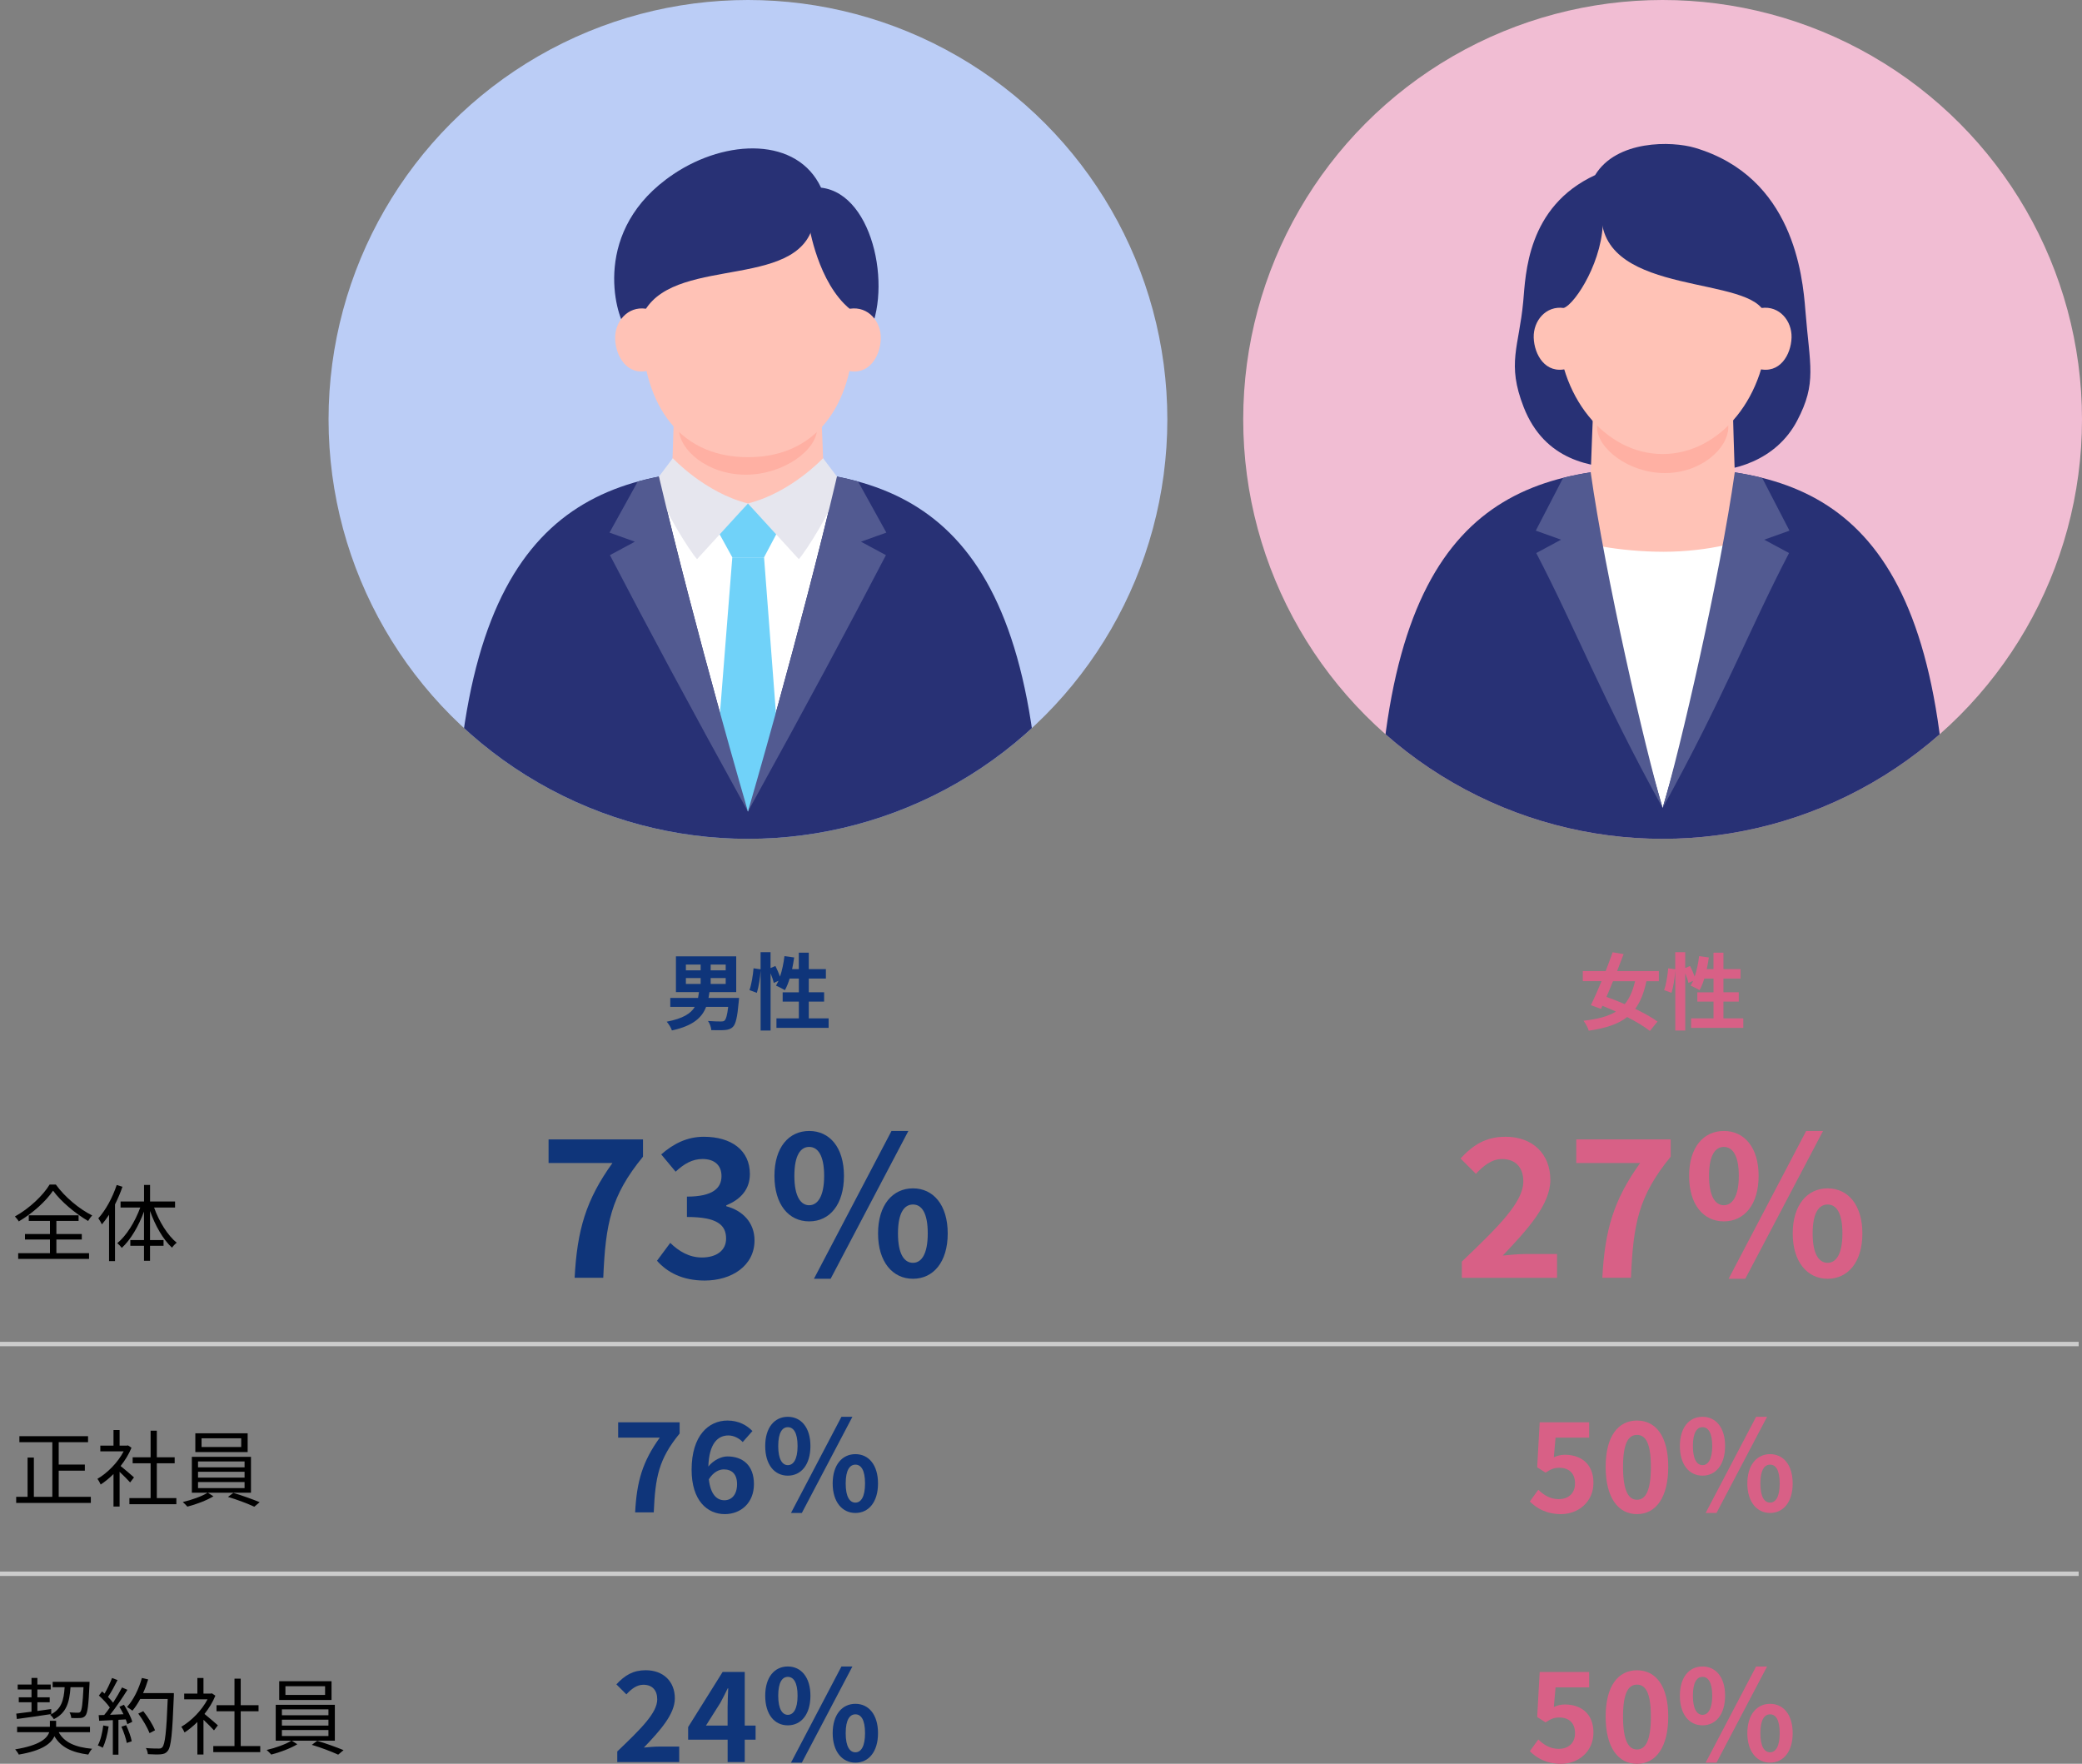 <?xml version="1.0" encoding="UTF-8"?>
<svg id="_レイヤー_2" data-name="レイヤー 2" xmlns="http://www.w3.org/2000/svg" xmlns:xlink="http://www.w3.org/1999/xlink" viewBox="0 0 539.13 456.7">
  <rect x="0" y="0" width="539.13" height="456.7" fill="#808080" stroke="none"/>
  <defs>
    <style>
      .cls-1 {
        fill: #0f357a;
      }

      .cls-2 {
        fill: #fff;
      }

      .cls-3 {
        clip-path: url(#clippath-2);
      }

      .cls-4 {
        fill: #ffb0a3;
      }

      .cls-5 {
        clip-path: url(#clippath-1);
      }

      .cls-6 {
        fill: #f1bdd3;
      }

      .cls-7 {
        fill: #525a91;
      }

      .cls-8 {
        fill: #283175;
      }

      .cls-9 {
        fill: #70d2f9;
      }

      .cls-10 {
        clip-path: url(#clippath);
      }

      .cls-11, .cls-12 {
        fill: none;
      }

      .cls-13 {
        fill: #e6e6ee;
      }

      .cls-14 {
        fill: #ffc2b6;
      }

      .cls-15 {
        clip-path: url(#clippath-3);
      }

      .cls-12 {
        stroke: #ccc;
        stroke-miterlimit: 10;
        stroke-width: 1.14px;
      }

      .cls-16 {
        fill: #d86086;
      }

      .cls-17 {
        fill: #bbcdf6;
      }
    </style>
    <clipPath id="clippath">
      <circle class="cls-11" cx="430.53" cy="108.6" r="108.6"/>
    </clipPath>
    <clipPath id="clippath-1">
      <path class="cls-11" d="m430.53,121.06c41.48,0,72.76,13.9,73.85,100.84h-147.7c1.09-86.94,32.37-100.84,73.85-100.84Z"/>
    </clipPath>
    <clipPath id="clippath-2">
      <circle class="cls-11" cx="193.68" cy="108.6" r="108.6"/>
    </clipPath>
    <clipPath id="clippath-3">
      <path class="cls-11" d="m216.73,123.4c-9.61,40.78-23.05,86.72-23.05,86.72,0,0-13.44-45.94-23.05-86.72-30.76,6.04-52.06,28.65-52.97,99.47h152.04c-.91-70.82-22.22-93.43-52.98-99.47Z"/>
    </clipPath>
  </defs>
  <g id="_レイヤー_1-2" data-name="レイヤー 1">
    <g>
      <g>
        <circle class="cls-6" cx="430.53" cy="108.6" r="108.6"/>
        <g class="cls-10">
          <g>
            <path class="cls-8" d="m430.53,121.06c41.48,0,72.76,13.9,73.85,100.84l-73.85,22.37-73.85-22.37c1.09-86.94,32.37-100.84,73.85-100.84Z"/>
            <path class="cls-2" d="m430.53,121.06c16.03,0,20.95,10.19,19.92,14.36-9.13,36.91-19.92,73.81-19.92,73.81,0,0-10.83-37.02-19.96-73.99-1.01-4.1,1.49-14.17,19.96-14.17Z"/>
            <path class="cls-8" d="m394.54,105.39c5.45,13.94,17.54,15.68,26.28,15.85,6.06,3.5,12.97,3.9,19.23.79,8.73.38,19.91-2.81,25.31-13.09,5.18-9.84,3.27-14.21,2.14-28.57-.72-9.17-3.19-34.54-28.57-42.09-6.06-1.8-20.33-2.06-25.88,7.06-17.7,8.19-17.98,25.85-18.61,32.72-1.1,11.83-4.33,15.97.1,27.32Z"/>
            <path class="cls-14" d="m448.66,124.71s4.95,9.65,5.15,12.79c.17,2.65-11.93,5.37-22.99,5.37s-23.67-2.2-23.55-4.42c.34-6.29,5.15-12.16,5.49-14.99.34-2.83,35.22-4.4,35.9,1.26Z"/>
            <path class="cls-14" d="m448.66,104.25s.48,17.62.68,20.76c.17,2.65-7.45,5.37-18.51,5.37s-19.2-2.2-19.08-4.42c.34-6.29.68-20.13,1.02-22.96.34-2.83,35.22-4.4,35.9,1.26Z"/>
            <path class="cls-4" d="m413.55,110.58c0,5.5,8.18,11.91,17.57,11.91s16.42-6.41,16.42-11.91-7.61-9.95-16.99-9.95-16.99,4.45-16.99,9.95Z"/>
            <path class="cls-14" d="m403.34,83.82c0,18.63,12.18,33.74,27.2,33.74s27.2-15.1,27.2-33.74-12.18-33.74-27.2-33.74-27.2,15.11-27.2,33.74Z"/>
            <path class="cls-8" d="m415.05,56.28c.36,10.75-7.08,22.41-10.15,23.48-6.93,6.04-11.79-9.35-2.23-22.75,9.56-13.39,12.07-9.7,12.37-.73Z"/>
            <path class="cls-8" d="m456.17,79.76c-7.05-8.59-45.75-3.43-41.12-28.21,1.19-6.39,14.6-13.73,31.61-6.03,20.06,9.07,19.33,35.82,9.51,34.24Z"/>
            <path class="cls-14" d="m405.75,95.49c-5.56,1.45-8.46-3.64-8.6-8.07-.13-4.36,3.17-8.33,7.8-7.67,3.86.55,4.57,14.75.79,15.74Z"/>
            <path class="cls-14" d="m455.32,95.49c5.56,1.45,8.46-3.64,8.6-8.07.13-4.36-3.17-8.33-7.8-7.67-3.86.55-4.57,14.75-.79,15.74Z"/>
            <g class="cls-5">
              <path class="cls-7" d="m397.69,137.4l7.04-13.6c3.64-1.4,7.18-1.5,7.18-1.5,3.75,26.63,13.99,71.4,18.63,86.92-16.04-29.09-22.38-46.16-32.73-66.02,1.74-.95,4.09-2.21,6.42-3.46l-6.54-2.34Z"/>
              <path class="cls-7" d="m463.38,137.4l-7.04-13.6c-3.64-1.4-7.13-1.49-7.13-1.49-3.75,26.63-14.03,71.39-18.67,86.91,16.04-29.09,22.38-46.16,32.73-66.02-1.74-.95-4.09-2.21-6.42-3.46l6.54-2.34Z"/>
            </g>
          </g>
        </g>
      </g>
      <g>
        <circle class="cls-17" cx="193.68" cy="108.6" r="108.6"/>
        <g class="cls-3">
          <g>
            <path class="cls-8" d="m193.68,121.48c-42.7,0-74.9,13.97-76.02,101.39l76.02,15,76.02-15c-1.12-87.42-33.32-101.39-76.02-101.39Z"/>
            <path class="cls-2" d="m193.68,121.48c-16.12,0-23.06,1.92-23.06,1.92,9.61,40.78,23.05,86.72,23.05,86.72,0,0,13.44-45.94,23.05-86.72,0,0-4.48-1.92-23.04-1.92Z"/>
            <path class="cls-8" d="m174.36,45.12c-21.38,14.34-14.94,36.38-12.41,39.64,17.61,22.69,54.96,14.24,62.06,3.36,7.45-11.4,2.66-37.94-11.4-39.53-6.07-13.05-24.39-12.78-38.25-3.48Z"/>
            <path class="cls-14" d="m174.59,104.58s-.5,17.71-.71,20.87c-.18,2.66,7.85,5.39,19.5,5.39s20.22-2.21,20.1-4.45c-.36-6.32-.71-20.24-1.07-23.08-.36-2.85-37.1-4.43-37.81,1.26Z"/>
            <path class="cls-4" d="m211.58,110.94c0,5.53-8.62,11.97-18.5,11.97s-17.29-6.45-17.29-11.97,8.01-10,17.9-10,17.9,4.48,17.9,10Z"/>
            <path class="cls-14" d="m221.24,84.2c0,18.88-8.5,34.18-27.55,34.18s-27.55-15.3-27.55-34.18,5.51-34.18,27.55-34.18,27.55,15.3,27.55,34.18Z"/>
            <path class="cls-8" d="m164.26,82.24c-1.64-18.6,5.66-35.17,23.15-40.17,12.59-3.6,25.17-.41,23.51,14.28-2.16,19.14-35.16,9.58-43.86,23.93-.62,1.03-2.54,4.83-2.8,1.96Z"/>
            <path class="cls-8" d="m209.52,58.46s2.25,14.79,10.63,21.61c7.48,6.09,6.04.53,5.95-6.32-.08-6.11-3.65-17.16-10.03-19.97-8.92-3.93-6.55,4.68-6.55,4.68Z"/>
            <path class="cls-14" d="m219.34,95.94c5.65,1.48,8.61-3.71,8.74-8.21.13-4.44-3.23-8.48-7.94-7.8-3.93.56-4.65,15-.81,16.01Z"/>
            <path class="cls-14" d="m168.03,95.94c-5.65,1.48-8.61-3.71-8.74-8.21-.13-4.44,3.23-8.48,7.94-7.8,3.93.56,4.65,15,.81,16.01Z"/>
            <path class="cls-9" d="m189.63,144.31l-3.52,44.46c1.2,4.89,7.57,21.36,7.57,21.36,0,0,5.52-14.15,7.56-21.36l-3.39-44.46h-8.23Z"/>
            <polygon class="cls-9" points="201.3 137.77 193.68 130.35 186.02 137.77 186.03 137.77 189.63 144.31 197.85 144.31 201.31 137.77 201.3 137.77"/>
            <path class="cls-13" d="m213.13,118.64s-8.3,8.93-19.46,11.72l13.18,14.42c2.11-2.34,8.44-12.71,9.33-16.25.49-1.93.54-5.13.54-5.13l-3.59-4.76Z"/>
            <path class="cls-13" d="m174.22,118.64s8.3,8.93,19.46,11.72l-13.18,14.42c-2.11-2.34-8.44-12.71-9.33-16.25-.49-1.93-.54-5.13-.54-5.13l3.59-4.76Z"/>
            <g class="cls-15">
              <path class="cls-7" d="m229.52,137.91l-7.36-13.3c-2.16-.64-5.43-1.21-5.43-1.21,0,0-12.91,51.43-23.05,86.72,16.13-29.25,25.32-46.41,35.73-66.38-1.75-.95-4.11-2.22-6.46-3.48l6.57-2.35Z"/>
              <path class="cls-7" d="m157.83,137.91l7.36-13.3c2.16-.64,5.43-1.21,5.43-1.21,0,0,12.91,51.43,23.05,86.72-16.13-29.25-25.32-46.41-35.73-66.38,1.75-.95,4.11-2.22,6.46-3.48l-6.57-2.35Z"/>
            </g>
          </g>
        </g>
      </g>
      <g>
        <path class="cls-1" d="m191.38,258.39s-.04.7-.09,1.04c-.35,3.95-.78,5.73-1.48,6.43-.61.61-1.26.78-2.17.85-.76.07-2.08.04-3.45.02-.04-.74-.39-1.71-.85-2.37,1.35.11,2.71.13,3.3.13.46,0,.72-.02.96-.22.39-.33.72-1.41.96-3.56h-5.71c-1.09,2.8-3.39,4.91-8.86,6.1-.2-.67-.83-1.69-1.35-2.26,4.23-.83,6.25-2.11,7.27-3.84h-6.34v-2.32h7.19c.09-.48.17-.98.24-1.5h-5.97v-9.27h15.61v9.27h-6.93c-.07.52-.15,1-.24,1.5h7.9Zm-13.77-7.14h3.82v-1.5h-3.82v1.5Zm0,3.52h3.82v-1.52h-3.82v1.52Zm10.31-5.02h-3.89v1.5h3.89v-1.5Zm0,3.5h-3.89v1.52h3.89v-1.52Z"/>
        <path class="cls-1" d="m214.57,263.69v2.45h-13.51v-2.45h5.8v-4.34h-4.19v-2.41h4.19v-3.56h-2.39c-.33,1.13-.76,2.17-1.22,3-.52-.33-1.69-.91-2.3-1.17.22-.39.43-.8.65-1.26l-1.24.56c-.13-.65-.46-1.61-.82-2.5v14.83h-2.58v-15.52c-.13,1.82-.48,4.21-.98,5.75l-1.91-.7c.52-1.43.91-3.86,1.06-5.65l1.82.26v-4.43h2.58v4.1l1.26-.52c.43.85.89,1.89,1.19,2.74.54-1.58.93-3.45,1.15-5.3l2.52.35c-.15,1.02-.33,2.04-.54,3.02h1.74v-4.26h2.58v4.26h4.43v2.43h-4.43v3.56h3.97v2.41h-3.97v4.34h5.12Z"/>
      </g>
      <g>
        <path d="m23.52,387.57v1.58H4.19v-1.58h2.95v-10.16h1.63v10.16h4.78v-14.14H5.02v-1.56h17.78v1.56h-7.6v5.78h6.77v1.59h-6.77v6.77h8.32Z"/>
        <path d="m33.71,383.86c-.56-.63-1.76-1.85-2.74-2.76v8.99h-1.58v-8.42c-1.09,1.09-2.21,2-3.32,2.71-.17-.41-.59-1.15-.85-1.46,2.58-1.5,5.3-4.23,6.8-7.12h-6.04v-1.48h3.41v-4.04h1.58v4.04h1.89l.28-.07.91.61c-.67,1.67-1.67,3.28-2.82,4.73,1.02.8,2.93,2.47,3.47,2.95l-1,1.3Zm11.96,4.04v1.58h-12.16v-1.58h5.49v-9.01h-4.65v-1.56h4.65v-6.88h1.61v6.88h4.62v1.56h-4.62v9.01h5.06Z"/>
        <path d="m53.82,386.51l1.45.93c-1.74,1.06-4.54,2.11-6.75,2.67-.28-.33-.8-.87-1.19-1.19,2.26-.52,5.06-1.52,6.41-2.41h-4.06v-9.29h15.31v9.29h-11.16Zm10.31-10.53h-13.55v-4.86h13.55v4.86Zm-12.85,3.95h12.05v-1.52h-12.05v1.52Zm0,2.67h12.05v-1.52h-12.05v1.52Zm0,2.71h12.05v-1.56h-12.05v1.56Zm11.18-12.9h-10.27v2.26h10.27v-2.26Zm-2.04,14.14c2.24.65,5.12,1.71,6.82,2.41l-1.39,1.17c-1.63-.76-4.54-1.87-6.82-2.54l1.39-1.04Z"/>
      </g>
      <g>
        <path d="m14.46,306.71c2.26,3.17,6.04,6.34,9.42,8.01-.41.41-.8.98-1.06,1.43-3.32-1.93-7.12-5.12-9.08-7.86-1.74,2.63-5.23,5.84-8.88,7.97-.2-.37-.65-.93-1-1.28,3.71-2.04,7.32-5.47,8.99-8.27h1.61Zm.13,17.78h8.47v1.48H4.71v-1.48h8.23v-3.54h-6.47v-1.43h6.47v-3.39h-5.49v-1.45h12.9v1.45h-5.75v3.39h6.58v1.43h-6.58v3.54Z"/>
        <path d="m31.71,307.28c-.52,1.54-1.19,3.1-1.93,4.58v14.68h-1.54v-12.01c-.59.91-1.22,1.76-1.85,2.5-.17-.37-.65-1.22-.93-1.58,1.91-2.11,3.67-5.34,4.76-8.62l1.5.46Zm8.19,5.38c1.28,3.63,3.52,7.23,5.86,9.12-.39.28-.93.85-1.22,1.28-2.28-2.08-4.36-5.73-5.69-9.51v7.54h3.5v1.48h-3.5v3.89h-1.56v-3.89h-3.54v-1.48h3.54v-7.38c-1.39,3.76-3.47,7.32-5.75,9.4-.28-.37-.8-.93-1.17-1.22,2.37-1.91,4.62-5.56,5.95-9.23h-5.1v-1.56h6.08v-4.28h1.56v4.28h6.47v1.56h-5.43Z"/>
      </g>
      <g>
        <path d="m15.2,448.51c1.41,2.63,4.28,3.91,8.66,4.3-.37.35-.78,1.04-1,1.5-4.3-.56-7.12-1.93-8.77-4.75-.83,1.89-3.15,3.73-9.23,4.75-.17-.39-.61-1-.93-1.35,6.34-1.04,8.27-2.82,8.82-4.45H4.43v-1.39h8.49v-1.56h1.61v1.56h8.77v1.39h-8.1Zm-10.99-4.8c1.09-.13,2.45-.3,3.95-.5v-2.45h-3.3v-1.28h3.3v-2.02h-3.58v-1.28h3.58v-1.71h1.52v1.71h3.45v1.28h-3.45v2.02h3.19v1.28h-3.19v2.26c1.17-.15,2.39-.33,3.58-.5l.02,1.3c-3.21.5-6.54.96-8.92,1.28l-.15-1.39Zm14.05-6.84c-.28,3.97-1.06,6.67-4.32,8.27-.17-.35-.63-.87-.96-1.13,2.89-1.39,3.54-3.69,3.76-7.14h-3.1v-1.39h9.55s0,.48-.02.67c-.24,5.43-.48,7.38-1.04,8.06-.33.43-.72.59-1.3.63-.5.04-1.43.04-2.37,0-.04-.43-.2-1.06-.46-1.46.93.09,1.78.09,2.13.09s.52-.04.69-.24c.37-.41.59-2.04.8-6.36h-3.37Z"/>
        <path d="m28.13,447.04c-.3,2.04-.83,4.12-1.54,5.51-.26-.2-.91-.5-1.26-.61.72-1.33,1.17-3.26,1.41-5.17l1.39.26Zm3.97-5.62c.89,1.39,1.85,3.24,2.15,4.41l-1.28.61c-.09-.37-.22-.78-.41-1.24l-1.89.11v9.03h-1.45v-8.95l-3.54.17-.13-1.46c.43,0,.93-.02,1.43-.04.48-.56.98-1.22,1.46-1.93-.67-.98-1.82-2.19-2.84-3.11l.83-1.06c.22.17.43.37.65.56.72-1.22,1.48-2.84,1.93-4.04l1.43.54c-.74,1.46-1.65,3.19-2.48,4.36.52.52.98,1.04,1.32,1.5.89-1.37,1.72-2.78,2.32-3.95l1.39.61c-1.26,2.04-3,4.6-4.49,6.47,1.09-.04,2.28-.11,3.47-.15-.33-.67-.69-1.35-1.06-1.93l1.19-.52Zm.56,5.28c.63,1.32,1.26,3.04,1.45,4.17l-1.28.43c-.2-1.13-.8-2.87-1.39-4.21l1.22-.39Zm12.35-7.49c-.39,9.73-.69,13.09-1.58,14.16-.5.63-.98.78-1.8.87-.72.07-2.04.04-3.34-.04-.04-.46-.22-1.15-.52-1.58,1.46.13,2.78.13,3.32.13.41,0,.69-.04.93-.33.72-.74,1.09-4.04,1.41-12.51h-7.12c-.61,1.15-1.3,2.19-2.02,3.04-.3-.26-1.02-.74-1.41-.96,1.67-1.8,3.06-4.65,3.86-7.51l1.63.37c-.37,1.22-.8,2.41-1.32,3.54h7.97v.83Zm-6.28,9.55c-.5-1.32-1.72-3.47-2.93-5.06l1.3-.63c1.22,1.52,2.52,3.58,3.04,4.95l-1.41.74Z"/>
        <path d="m55.43,448.06c-.56-.63-1.76-1.85-2.74-2.76v8.99h-1.58v-8.42c-1.09,1.09-2.21,2-3.32,2.71-.17-.41-.59-1.15-.85-1.46,2.58-1.5,5.3-4.23,6.8-7.12h-6.04v-1.48h3.41v-4.04h1.58v4.04h1.89l.28-.07.91.61c-.67,1.67-1.67,3.28-2.82,4.73,1.02.8,2.93,2.47,3.47,2.95l-1,1.3Zm11.96,4.04v1.58h-12.16v-1.58h5.49v-9.01h-4.65v-1.56h4.65v-6.88h1.61v6.88h4.62v1.56h-4.62v9.01h5.06Z"/>
        <path d="m75.54,450.71l1.45.93c-1.74,1.06-4.54,2.11-6.75,2.67-.28-.33-.8-.87-1.19-1.19,2.26-.52,5.06-1.52,6.41-2.41h-4.06v-9.29h15.31v9.29h-11.16Zm10.31-10.53h-13.55v-4.86h13.55v4.86Zm-12.85,3.95h12.05v-1.52h-12.05v1.52Zm0,2.67h12.05v-1.52h-12.05v1.52Zm0,2.71h12.05v-1.56h-12.05v1.56Zm11.18-12.9h-10.27v2.26h10.27v-2.26Zm-2.04,14.14c2.24.65,5.12,1.71,6.82,2.41l-1.39,1.17c-1.63-.76-4.54-1.87-6.82-2.54l1.39-1.04Z"/>
      </g>
      <g>
        <path class="cls-1" d="m158.6,301.14h-16.55v-6.11h24.45v4.47c-8.35,10.19-9.69,17.39-10.29,31.36h-7.41c.65-12.38,2.93-20.18,9.79-29.72Z"/>
        <path class="cls-1" d="m170.13,326.44l3.43-4.62c2.19,2.14,4.87,3.78,8.2,3.78,3.73,0,6.26-1.79,6.26-4.87,0-3.48-2.14-5.62-10.14-5.62v-5.27c6.76,0,8.95-2.24,8.95-5.32,0-2.78-1.79-4.42-4.92-4.42-2.63,0-4.77,1.24-6.96,3.28l-3.73-4.47c3.18-2.78,6.71-4.57,11.03-4.57,7.11,0,11.93,3.48,11.93,9.64,0,3.88-2.29,6.56-6.11,8.1v.25c4.12,1.09,7.31,4.12,7.31,8.85,0,6.56-5.91,10.39-12.92,10.39-5.81,0-9.74-2.19-12.33-5.12Z"/>
        <path class="cls-1" d="m200.54,304.47c0-7.41,3.73-11.63,9-11.63s9,4.22,9,11.63-3.68,11.78-9,11.78-9-4.37-9-11.78Zm12.87,0c0-5.42-1.69-7.5-3.88-7.5s-3.83,2.09-3.83,7.5,1.69,7.6,3.83,7.6,3.88-2.19,3.88-7.6Zm17.44-11.63h4.37l-20.13,38.27h-4.32l20.08-38.27Zm-3.48,26.54c0-7.4,3.78-11.68,9.04-11.68s9,4.27,9,11.68-3.73,11.73-9,11.73-9.04-4.37-9.04-11.73Zm12.87,0c0-5.47-1.64-7.5-3.83-7.5s-3.88,2.04-3.88,7.5,1.69,7.6,3.88,7.6,3.83-2.24,3.83-7.6Z"/>
      </g>
      <g>
        <path class="cls-1" d="m170.84,372.25h-10.77v-3.98h15.92v2.91c-5.43,6.63-6.31,11.32-6.7,20.41h-4.82c.42-8.05,1.91-13.13,6.37-19.34Z"/>
        <path class="cls-1" d="m179.09,380.57c0-8.9,4.43-12.75,9.28-12.75,2.91,0,5.05,1.23,6.47,2.72l-2.52,2.85c-.84-.94-2.3-1.71-3.69-1.71-2.75,0-5.01,2.04-5.21,8.05,1.33-1.65,3.36-2.62,4.92-2.62,4.01,0,6.89,2.3,6.89,7.18s-3.43,7.76-7.54,7.76c-4.53,0-8.6-3.49-8.6-11.48Zm4.46,2.46c.45,3.95,2.07,5.43,4.04,5.43,1.81,0,3.27-1.39,3.27-4.17,0-2.62-1.36-3.82-3.43-3.82-1.23,0-2.69.68-3.88,2.56Z"/>
        <path class="cls-1" d="m198.15,374.42c0-4.82,2.43-7.57,5.85-7.57s5.86,2.75,5.86,7.57-2.39,7.67-5.86,7.67-5.85-2.85-5.85-7.67Zm8.38,0c0-3.53-1.1-4.88-2.52-4.88s-2.49,1.36-2.49,4.88,1.1,4.95,2.49,4.95,2.52-1.42,2.52-4.95Zm11.35-7.57h2.85l-13.1,24.91h-2.81l13.07-24.91Zm-2.26,17.27c0-4.82,2.46-7.6,5.89-7.6s5.85,2.78,5.85,7.6-2.43,7.63-5.85,7.63-5.89-2.85-5.89-7.63Zm8.38,0c0-3.56-1.07-4.88-2.49-4.88s-2.52,1.33-2.52,4.88,1.1,4.95,2.52,4.95,2.49-1.46,2.49-4.95Z"/>
      </g>
      <g>
        <path class="cls-1" d="m159.84,453.5c6.24-5.95,10.35-10.03,10.35-13.49,0-2.36-1.29-3.78-3.59-3.78-1.75,0-3.17,1.16-4.4,2.49l-2.59-2.59c2.2-2.36,4.33-3.66,7.6-3.66,4.53,0,7.54,2.88,7.54,7.28,0,4.08-3.75,8.28-8.02,12.75,1.2-.13,2.78-.26,3.91-.26h5.24v4.01h-16.04v-2.75Z"/>
        <path class="cls-1" d="m188.41,450.46h-10.22v-3.27l8.93-14.27h5.73v13.88h2.81v3.66h-2.81v5.79h-4.43v-5.79Zm0-3.66v-4.66c0-1.39.1-3.59.16-4.98h-.13c-.58,1.26-1.23,2.46-1.91,3.75l-3.72,5.89h5.6Z"/>
        <path class="cls-1" d="m198.15,439.07c0-4.82,2.43-7.57,5.85-7.57s5.86,2.75,5.86,7.57-2.39,7.67-5.86,7.67-5.85-2.85-5.85-7.67Zm8.38,0c0-3.53-1.1-4.88-2.52-4.88s-2.49,1.36-2.49,4.88,1.1,4.95,2.49,4.95,2.52-1.42,2.52-4.95Zm11.35-7.57h2.85l-13.1,24.91h-2.81l13.07-24.91Zm-2.26,17.27c0-4.82,2.46-7.6,5.89-7.6s5.85,2.78,5.85,7.6-2.43,7.63-5.85,7.63-5.89-2.85-5.89-7.63Zm8.38,0c0-3.56-1.07-4.88-2.49-4.88s-2.52,1.33-2.52,4.88,1.1,4.95,2.52,4.95,2.49-1.46,2.49-4.95Z"/>
      </g>
      <g>
        <path class="cls-16" d="m396.14,388.78l2.2-3.04c1.36,1.33,3.04,2.43,5.27,2.43,2.49,0,4.24-1.46,4.24-4.08s-1.62-4.04-4.04-4.04c-1.42,0-2.2.36-3.59,1.26l-2.17-1.39.65-11.65h12.81v3.98h-8.7l-.45,5.08c.97-.42,1.78-.65,2.88-.65,4.01,0,7.38,2.26,7.38,7.25s-3.95,8.12-8.38,8.12c-3.78,0-6.31-1.49-8.09-3.27Z"/>
        <path class="cls-16" d="m415.78,379.82c0-7.89,3.2-12,8.12-12s8.09,4.14,8.09,12-3.17,12.23-8.09,12.23-8.12-4.3-8.12-12.23Zm11.71,0c0-6.47-1.52-8.28-3.59-8.28s-3.62,1.81-3.62,8.28,1.55,8.51,3.62,8.51,3.59-2,3.59-8.51Z"/>
        <path class="cls-16" d="m435,374.42c0-4.82,2.43-7.57,5.86-7.57s5.85,2.75,5.85,7.57-2.39,7.67-5.85,7.67-5.86-2.85-5.86-7.67Zm8.38,0c0-3.53-1.1-4.88-2.52-4.88s-2.49,1.36-2.49,4.88,1.1,4.95,2.49,4.95,2.52-1.42,2.52-4.95Zm11.35-7.57h2.85l-13.1,24.91h-2.81l13.07-24.91Zm-2.26,17.27c0-4.82,2.46-7.6,5.89-7.6s5.85,2.78,5.85,7.6-2.43,7.63-5.85,7.63-5.89-2.85-5.89-7.63Zm8.38,0c0-3.56-1.07-4.88-2.49-4.88s-2.52,1.33-2.52,4.88,1.1,4.95,2.52,4.95,2.49-1.46,2.49-4.95Z"/>
      </g>
      <g>
        <path class="cls-16" d="m396.14,453.44l2.2-3.04c1.36,1.33,3.04,2.43,5.27,2.43,2.49,0,4.24-1.46,4.24-4.08s-1.62-4.04-4.04-4.04c-1.42,0-2.2.36-3.59,1.26l-2.17-1.39.65-11.65h12.81v3.98h-8.7l-.45,5.08c.97-.42,1.78-.65,2.88-.65,4.01,0,7.38,2.26,7.38,7.25s-3.95,8.12-8.38,8.12c-3.78,0-6.31-1.49-8.09-3.27Z"/>
        <path class="cls-16" d="m415.78,444.48c0-7.89,3.2-12,8.12-12s8.09,4.14,8.09,12-3.17,12.23-8.09,12.23-8.12-4.3-8.12-12.23Zm11.71,0c0-6.47-1.52-8.28-3.59-8.28s-3.62,1.81-3.62,8.28,1.55,8.51,3.62,8.51,3.59-2,3.59-8.51Z"/>
        <path class="cls-16" d="m435,439.07c0-4.82,2.43-7.57,5.86-7.57s5.85,2.75,5.85,7.57-2.39,7.67-5.85,7.67-5.86-2.85-5.86-7.67Zm8.38,0c0-3.53-1.1-4.88-2.52-4.88s-2.49,1.36-2.49,4.88,1.1,4.95,2.49,4.95,2.52-1.42,2.52-4.95Zm11.35-7.57h2.85l-13.1,24.91h-2.81l13.07-24.91Zm-2.26,17.27c0-4.82,2.46-7.6,5.89-7.6s5.85,2.78,5.85,7.6-2.43,7.63-5.85,7.63-5.89-2.85-5.89-7.63Zm8.38,0c0-3.56-1.07-4.88-2.49-4.88s-2.52,1.33-2.52,4.88,1.1,4.95,2.52,4.95,2.49-1.46,2.49-4.95Z"/>
      </g>
      <g>
        <path class="cls-16" d="m426.34,254.07c-.65,3.02-1.56,5.34-2.91,7.14,2.26,1.08,4.34,2.26,5.78,3.3l-1.98,2.43c-1.39-1.11-3.52-2.39-5.88-3.6-2.34,1.85-5.56,2.89-9.94,3.54-.24-.83-.83-1.89-1.37-2.58,3.65-.41,6.36-1.11,8.4-2.37-1.17-.54-2.35-1.04-3.5-1.5l-.37.8-2.61-.96c.83-1.69,1.8-3.89,2.76-6.21h-4.86v-2.63h5.93c.65-1.69,1.28-3.37,1.8-4.86l2.84.48c-.52,1.39-1.09,2.89-1.69,4.39h10.81v2.63h-3.21Zm-8.66,0c-.56,1.41-1.15,2.78-1.69,4.06,1.48.52,3.1,1.15,4.73,1.87,1.24-1.48,2.08-3.41,2.67-5.93h-5.71Z"/>
        <path class="cls-16" d="m451.42,263.69v2.45h-13.51v-2.45h5.8v-4.34h-4.19v-2.41h4.19v-3.56h-2.39c-.33,1.13-.76,2.17-1.22,3-.52-.33-1.69-.91-2.3-1.17.22-.39.43-.8.65-1.26l-1.24.56c-.13-.65-.46-1.61-.82-2.5v14.83h-2.58v-15.52c-.13,1.82-.48,4.21-.98,5.75l-1.91-.7c.52-1.43.91-3.86,1.06-5.65l1.82.26v-4.43h2.58v4.1l1.26-.52c.43.85.89,1.89,1.19,2.74.54-1.58.93-3.45,1.15-5.3l2.52.35c-.15,1.02-.33,2.04-.54,3.02h1.74v-4.26h2.58v4.26h4.43v2.43h-4.43v3.56h3.97v2.41h-3.97v4.34h5.12Z"/>
      </g>
      <g>
        <path class="cls-16" d="m378.56,326.64c9.59-9.14,15.9-15.41,15.9-20.72,0-3.63-1.99-5.81-5.52-5.81-2.68,0-4.87,1.79-6.76,3.83l-3.98-3.98c3.38-3.63,6.66-5.62,11.68-5.62,6.96,0,11.58,4.42,11.58,11.18,0,6.26-5.77,12.72-12.33,19.58,1.84-.2,4.27-.4,6.01-.4h8.05v6.16h-24.65v-4.22Z"/>
        <path class="cls-16" d="m424.72,301.14h-16.55v-6.11h24.45v4.47c-8.35,10.19-9.69,17.39-10.29,31.36h-7.41c.65-12.38,2.93-20.18,9.79-29.72Z"/>
        <path class="cls-16" d="m437.39,304.47c0-7.41,3.73-11.63,9-11.63s9,4.22,9,11.63-3.68,11.78-9,11.78-9-4.37-9-11.78Zm12.87,0c0-5.42-1.69-7.5-3.88-7.5s-3.83,2.09-3.83,7.5,1.69,7.6,3.83,7.6,3.88-2.19,3.88-7.6Zm17.44-11.63h4.37l-20.13,38.27h-4.32l20.08-38.27Zm-3.48,26.54c0-7.4,3.78-11.68,9.04-11.68s9,4.27,9,11.68-3.73,11.73-9,11.73-9.04-4.37-9.04-11.73Zm12.87,0c0-5.47-1.64-7.5-3.83-7.5s-3.88,2.04-3.88,7.5,1.69,7.6,3.88,7.6,3.83-2.24,3.83-7.6Z"/>
      </g>
      <line class="cls-12" y1="348.01" x2="538.27" y2="348.01"/>
      <line class="cls-12" y1="407.49" x2="538.27" y2="407.49"/>
    </g>
  </g>
</svg>